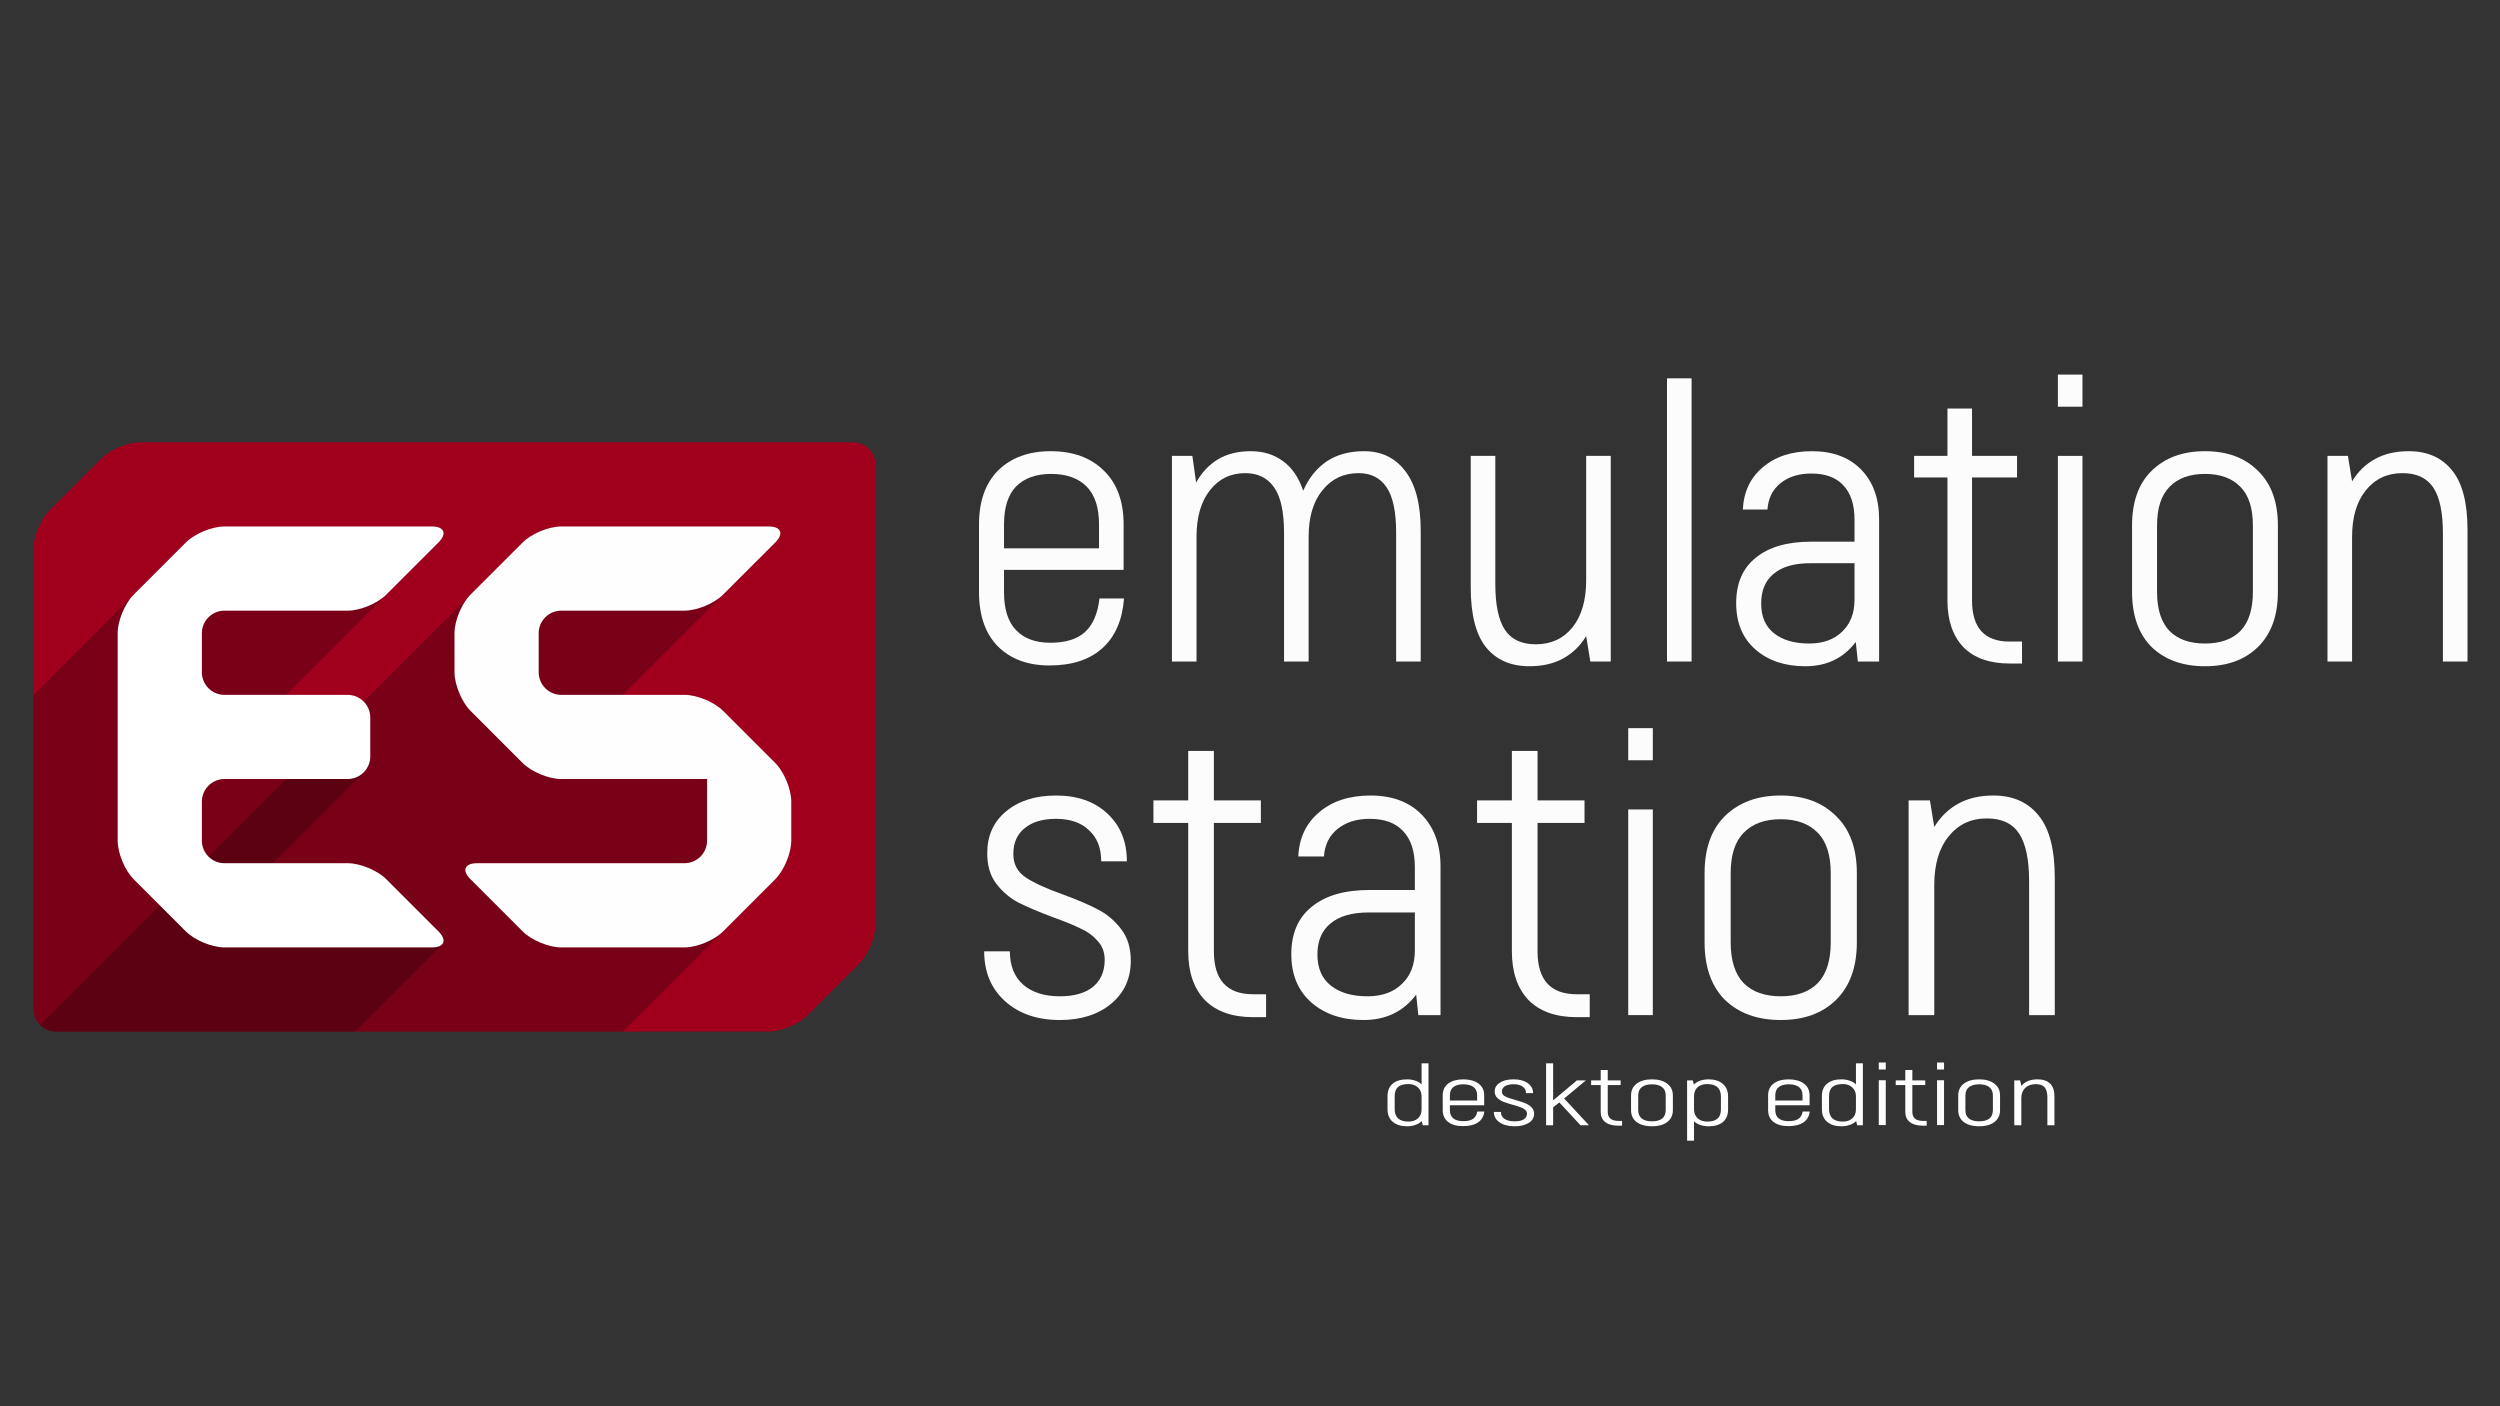 <?xml version="1.0" encoding="UTF-8" standalone="no"?>
<!-- Generator: Adobe Illustrator 13.0.0, SVG Export Plug-In . SVG Version: 6.00 Build 14948)  -->

<svg
   xmlns:dc="http://purl.org/dc/elements/1.1/"
   xmlns:cc="http://creativecommons.org/ns#"
   xmlns:rdf="http://www.w3.org/1999/02/22-rdf-syntax-ns#"
   xmlns:svg="http://www.w3.org/2000/svg"
   xmlns="http://www.w3.org/2000/svg"
   xmlns:xlink="http://www.w3.org/1999/xlink"
   xmlns:sodipodi="http://sodipodi.sourceforge.net/DTD/sodipodi-0.dtd"
   xmlns:inkscape="http://www.inkscape.org/namespaces/inkscape"
   version="1.1"
   x="0px"
   y="0px"
   width="1280px"
   height="720px"
   viewBox="0 0 1280 720"
   enable-background="new 0 0 1280 720"
   xml:space="preserve"
   id="svg80"
   sodipodi:docname="splash.svg"
   inkscape:version="0.92.5 (2060ec1f9f, 2020-04-08)"><rect x="0" y="0" width="1280" height="720" fill="#333333" stroke="none"/><defs
   id="defs84">
	
	
	
	
	
	
	
	<linearGradient
   y2="227.338"
   x2="323.802"
   y1="542.322"
   x1="118.312"
   gradientUnits="userSpaceOnUse"
   id="SVGID_1_">
		<stop
   id="stop17"
   style="stop-color:#004E73"
   offset="0" />
		<stop
   id="stop19"
   style="stop-color:#00A1B0"
   offset="1" />
	</linearGradient>
	
	
	<linearGradient
   y2="288.386"
   x2="399.8"
   y1="540.373"
   x1="144.813"
   gradientUnits="userSpaceOnUse"
   id="SVGID_2_">
		<stop
   id="stop26"
   style="stop-color:#D3D3D3"
   offset="0.308" />
		<stop
   id="stop28"
   style="stop-color:#FFFFFF"
   offset="0.675" />
	</linearGradient>
	
	
	<linearGradient
   y2="213.967"
   x2="326.257"
   y1="465.954"
   x1="71.27"
   gradientUnits="userSpaceOnUse"
   id="SVGID_3_"
   xlink:href="#SVGID_2_">
		<stop
   id="stop37"
   style="stop-color:#D3D3D3"
   offset="0.308" />
		<stop
   id="stop39"
   style="stop-color:#FFFFFF"
   offset="0.675" />
	</linearGradient>
	
	

		
		
		
		
		
		
		
		
		
		
		
		
		
		
		
		
	</defs><sodipodi:namedview
   pagecolor="#000000"
   bordercolor="#666666"
   borderopacity="1"
   objecttolerance="10"
   gridtolerance="10"
   guidetolerance="10"
   inkscape:pageopacity="0"
   inkscape:pageshadow="2"
   inkscape:window-width="3840"
   inkscape:window-height="2065"
   id="namedview82"
   showgrid="false"
   inkscape:zoom="1.4027473"
   inkscape:cx="649.21586"
   inkscape:cy="441.66263"
   inkscape:window-x="0"
   inkscape:window-y="0"
   inkscape:window-maximized="1"
   inkscape:current-layer="svg80"
   inkscape:snap-bbox="true" />
<g
   id="Layer_2">
</g>

<g
   id="Layer_3">
</g>
<g
   id="g897"
   transform="matrix(1.04,0,0,1.04,-0.545,-17.813)"><path
     d="M 431.529,442.097 Z"
     id="path3"
     inkscape:connector-curvature="0"
     style="fill:#c90012" /><path
     d="M 431.529,359.216 Z"
     id="path5"
     inkscape:connector-curvature="0"
     style="fill:#c90012" /><path
     d="M 431.529,276.306 Z"
     id="path7"
     inkscape:connector-curvature="0"
     style="fill:#c90012" /><path
     d="M 431.529,317.753 Z"
     id="path9"
     inkscape:connector-curvature="0"
     style="fill:#c90012" /><path
     d="M 431.529,483.544 Z"
     id="path11"
     inkscape:connector-curvature="0"
     style="fill:#c90012" /><path
     d="M 431.529,400.642 Z"
     id="path13"
     inkscape:connector-curvature="0"
     style="fill:#c90012" /><path
     d="M 431.529,234.842 Z"
     id="path15"
     inkscape:connector-curvature="0"
     style="fill:#c90012" /><path
     d="m 431.529,245.951 c 0,-6.11 -4.999,-11.108 -11.105,-11.108 H 69.563 c -6.112,0 -14.644,3.534 -18.963,7.855 L 24.855,268.443 C 20.533,272.764 17,281.296 17,287.406 v 226.468 c 0,6.111 4.999,11.109 11.106,11.109 h 350.86 c 6.107,0 14.644,-3.535 18.963,-7.854 l 25.741,-25.736 c 4.32,-4.316 7.854,-12.853 7.854,-18.965 z"
     id="path22"
     style="fill:#a1001d;fill-opacity:1"
     inkscape:connector-curvature="0" /><path
     enable-background="new    "
     d="M 382.22,392.789 356.491,367.06 c -4.319,-4.318 -12.854,-7.854 -18.963,-7.853 H 318.28 c -6.112,0.001 -11.11,0.001 -11.11,0.001 0,0 3.532,-3.534 7.854,-7.855 L 382.22,284.16 c 4.32,-4.321 2.854,-7.855 -3.253,-7.855 H 276.832 c -6.111,0 -14.643,3.534 -18.963,7.855 L 25.142,516.86 c -1.825,1.821 -3.517,3.514 -4.871,4.866 2.012,2.011 4.786,3.259 7.836,3.259 0.005,0 0.01,0 0.016,0 h 99.953 167.988 c 6.111,0 11.122,-0.013 11.133,-0.023 0.015,-0.016 3.559,-3.562 7.88,-7.88 l 67.144,-67.132 c 4.32,-4.316 7.854,-12.853 7.854,-18.963 v -19.235 c -0.002,-6.112 -3.535,-14.648 -7.855,-18.963 z"
     id="path24"
     inkscape:connector-curvature="0"
     style="opacity:0.25;fill:#000406;fill-opacity:1" /><path
     d="m 276.824,400.649 c -6.108,0 -14.643,-3.536 -18.96,-7.857 l -25.71,-25.718 c -4.321,-4.321 -7.857,-12.855 -7.865,-18.966 l -0.012,-19.246 c -0.008,-6.11 3.525,-14.643 7.846,-18.964 l 25.741,-25.737 c 4.321,-4.321 12.852,-7.855 18.963,-7.855 h 102.14 c 6.107,0 7.573,3.534 3.253,7.855 l -25.741,25.737 c -4.32,4.321 -12.852,7.855 -18.963,7.855 h -60.688 c -6.112,0 -11.11,4.998 -11.11,11.108 v 19.246 c 0,6.11 4.998,11.108 11.106,11.106 l 60.702,-0.007 c 6.107,-0.002 14.644,3.533 18.963,7.853 l 25.729,25.729 c 4.32,4.314 7.854,12.851 7.854,18.963 v 19.235 c 0,6.109 -3.532,14.646 -7.854,18.963 l -25.74,25.74 c -4.321,4.316 -12.853,7.854 -18.964,7.854 h -60.688 c -6.112,0 -14.643,-3.536 -18.963,-7.854 l -25.741,-25.74 c -4.32,-4.316 -2.858,-7.854 3.253,-7.854 h 102.14 c 6.112,0 11.11,-4.998 11.11,-11.108 V 411.75 c 0,-6.112 0,-11.11 0.003,-11.11 0.004,0 -4.994,0 -11.103,0 z"
     id="path31"
     style="fill:#fefefe;fill-opacity:1"
     inkscape:connector-curvature="0" /><g
     id="g35"
     style="opacity:0.25;fill:#000000;fill-opacity:1">
		<path
   style="fill:#000000;fill-opacity:1"
   d="m 17.008,370.877 c 0,-6.109 0,-11.238 0,-11.393 0,-0.155 3.532,-3.818 7.854,-8.138 L 92.047,284.16 c 4.321,-4.321 12.855,-7.855 18.963,-7.855 h 102.15 c 6.108,0 7.574,3.534 3.253,7.855 l -67.197,67.182 c -4.32,4.321 -7.853,7.855 -7.853,7.855 0,0 4.998,0.002 11.11,0.006 l 19.228,0.007 c 6.108,0.004 10.75,4.993 10.318,11.086 l -1.114,15.593 c -0.433,6.092 -1.707,11.997 -2.833,13.122 -1.125,1.125 -5.576,5.58 -9.896,9.896 l -25.201,25.201 c -4.32,4.315 -7.885,7.885 -7.922,7.918 -0.034,0.034 4.933,0.064 11.041,0.062 h 17.979 c 6.108,-0.004 14.784,3.379 19.281,7.519 l 26.836,24.694 c 4.497,4.137 8.181,7.623 8.058,7.75 -0.126,0.126 -3.766,3.762 -8.087,8.083 l -34.827,34.85 -147.212,0.002 c -6.107,0 -11.105,-4.998 -11.105,-11.11 z"
   id="path33"
   inkscape:connector-curvature="0" />
	</g><path
     d="m 111.01,442.097 c -6.107,0 -11.104,-4.998 -11.104,-11.108 v -19.235 c 0,-6.112 4.998,-11.11 11.104,-11.11 h 60.69 c 6.108,0 11.106,-4.998 11.106,-11.108 V 370.33 c 0,-6.112 -4.998,-11.11 -11.106,-11.11 h -60.69 c -6.107,0 -11.104,-4.998 -11.104,-11.108 v -19.246 c 0,-6.11 4.998,-11.108 11.104,-11.108 h 60.69 c 6.108,0 14.643,-3.534 18.964,-7.854 l 25.749,-25.741 c 4.321,-4.319 2.855,-7.853 -3.253,-7.853 H 111.01 c -6.107,0 -14.643,3.534 -18.963,7.855 L 66.31,309.9 c -4.32,4.321 -7.857,12.854 -7.857,18.964 v 102.125 c 0,6.11 3.537,14.646 7.857,18.963 l 25.737,25.74 c 4.321,4.316 12.855,7.854 18.963,7.854 h 102.143 c 6.112,0 7.574,-3.536 3.253,-7.855 l -25.741,-25.744 c -4.32,-4.321 -12.854,-7.857 -18.964,-7.857 z"
     id="path42"
     style="fill:#ffffff;fill-opacity:1"
     inkscape:connector-curvature="0" /></g><g
   id="g1404"
   transform="matrix(1.007,0,0,1.007,-4.226,-1.418)"><path
     inkscape:connector-curvature="0"
     id="path1244"
     style="font-style:normal;font-variant:normal;font-weight:500;font-stretch:normal;font-size:209.869px;line-height:1.25;font-family:Akrobat;-inkscape-font-specification:'Akrobat Medium';letter-spacing:0px;word-spacing:0px;fill:#fcfcfc;fill-opacity:1;stroke:none;stroke-width:1.07"
     d="m 575.697,305.698 q -1.271,16.53 -11.017,25.293 -9.746,8.763 -26.908,8.763 -16.526,0 -26.272,-9.759 -9.534,-9.759 -9.534,-27.484 v -34.455 q 0,-17.725 9.746,-27.484 9.958,-9.759 26.696,-9.759 16.95,0 26.908,9.759 10.17,9.759 10.17,27.484 v 23.103 H 514.678 v 11.352 q 0,12.945 6.144,19.319 6.144,6.373 17.374,6.373 11.653,0 17.585,-5.377 6.144,-5.576 7.416,-17.128 z m -37.078,-63.333 q -11.441,0 -17.797,6.373 -6.144,6.373 -6.144,19.319 v 12.149 h 48.307 v -12.149 q 0,-12.945 -6.356,-19.319 -6.356,-6.373 -18.009,-6.373 z" /><path
     inkscape:connector-curvature="0"
     id="path1246"
     style="font-style:normal;font-variant:normal;font-weight:500;font-stretch:normal;font-size:209.869px;line-height:1.25;font-family:Akrobat;-inkscape-font-specification:'Akrobat Medium';letter-spacing:0px;word-spacing:0px;fill:#fcfcfc;fill-opacity:1;stroke:none;stroke-width:1.07"
     d="m 697.736,230.814 q 13.348,0 20.975,10.157 7.839,10.157 7.839,30.272 v 66.52 h -12.501 v -65.524 q 0,-15.933 -4.873,-23.103 -4.873,-7.17 -14.195,-7.17 -11.441,0 -18.433,8.763 -6.992,8.564 -6.992,23.7 v 63.333 h -12.501 v -65.524 q 0,-15.933 -5.085,-23.103 -5.085,-7.17 -14.619,-7.17 -11.229,0 -18.009,8.763 -6.78,8.564 -6.78,23.7 v 63.333 H 600.062 V 233.204 h 10.382 l 1.907,13.543 q 4.237,-7.568 11.017,-11.75 6.992,-4.182 16.738,-4.182 9.534,0 16.314,4.979 6.992,4.979 10.382,15.136 4.026,-9.361 11.653,-14.738 7.839,-5.377 19.28,-5.377 z" /><path
     inkscape:connector-curvature="0"
     id="path1248"
     style="font-style:normal;font-variant:normal;font-weight:500;font-stretch:normal;font-size:209.869px;line-height:1.25;font-family:Akrobat;-inkscape-font-specification:'Akrobat Medium';letter-spacing:0px;word-spacing:0px;fill:#fcfcfc;fill-opacity:1;stroke:none;stroke-width:1.07"
     d="m 823.165,233.204 v 104.559 h -10.382 l -2.119,-12.945 q -4.449,7.369 -11.653,11.352 -7.204,3.983 -17.162,3.983 -14.196,0 -22.035,-9.56 -7.839,-9.759 -7.839,-30.472 v -66.918 h 12.501 v 65.125 q 0,15.933 4.873,23.302 4.873,7.369 15.679,7.369 11.653,0 18.645,-8.564 6.992,-8.763 6.992,-23.899 v -63.333 z" /><path
     inkscape:connector-curvature="0"
     id="path1250"
     style="font-style:normal;font-variant:normal;font-weight:500;font-stretch:normal;font-size:209.869px;line-height:1.25;font-family:Akrobat;-inkscape-font-specification:'Akrobat Medium';letter-spacing:0px;word-spacing:0px;fill:#fcfcfc;fill-opacity:1;stroke:none;stroke-width:1.07"
     d="m 851.768,193.77 h 12.501 v 143.993 h -12.501 z" /><path
     inkscape:connector-curvature="0"
     id="path1252"
     style="font-style:normal;font-variant:normal;font-weight:500;font-stretch:normal;font-size:209.869px;line-height:1.25;font-family:Akrobat;-inkscape-font-specification:'Akrobat Medium';letter-spacing:0px;word-spacing:0px;fill:#fcfcfc;fill-opacity:1;stroke:none;stroke-width:1.07"
     d="m 925.499,230.814 q 15.89,0 25.001,9.361 9.111,9.361 9.111,25.293 v 72.295 h -10.806 l -1.059,-9.958 q -9.322,12.348 -25.637,12.348 -15.679,0 -25.425,-8.564 -9.746,-8.564 -9.746,-23.501 0,-15.136 9.958,-23.103 9.958,-8.166 28.179,-8.166 h 22.035 v -11.153 q 0,-11.551 -5.721,-17.526 -5.509,-5.975 -16.314,-5.975 -9.534,0 -15.679,4.979 -5.932,4.78 -6.568,13.344 H 890.328 q 0.636,-13.543 10.17,-21.509 9.534,-8.166 25.001,-8.166 z m -1.483,97.788 q 10.594,0 16.738,-5.975 6.356,-5.975 6.356,-16.331 v -18.522 h -22.459 q -12.289,0 -18.645,5.377 -6.356,5.178 -6.356,15.136 0,9.958 6.568,15.136 6.568,5.178 17.797,5.178 z" /><path
     inkscape:connector-curvature="0"
     id="path1254"
     style="font-style:normal;font-variant:normal;font-weight:500;font-stretch:normal;font-size:209.869px;line-height:1.25;font-family:Akrobat;-inkscape-font-specification:'Akrobat Medium';letter-spacing:0px;word-spacing:0px;fill:#fcfcfc;fill-opacity:1;stroke:none;stroke-width:1.07"
     d="m 1032.283,327.606 v 11.153 h -6.356 q -15.255,0 -23.518,-8.365 -8.051,-8.564 -8.051,-23.7 v -62.536 h -16.95 v -10.954 h 16.95 v -24.098 h 12.501 v 24.098 h 22.882 v 10.954 h -22.882 v 62.536 q 0,20.912 19.069,20.912 z" /><path
     inkscape:connector-curvature="0"
     id="path1258"
     style="font-style:normal;font-variant:normal;font-weight:500;font-stretch:normal;font-size:209.869px;line-height:1.25;font-family:Akrobat;-inkscape-font-specification:'Akrobat Medium';letter-spacing:0px;word-spacing:0px;fill:#fcfcfc;fill-opacity:1;stroke:none;stroke-width:1.07"
     d="m 1125.295,340.153 q -16.95,0 -27.12,-9.759 -9.958,-9.958 -9.958,-28.082 v -33.658 q 0,-18.124 9.958,-27.882 10.17,-9.958 27.12,-9.958 16.95,0 26.908,9.958 10.17,9.759 10.17,27.882 v 33.658 q 0,18.124 -10.17,28.082 -9.958,9.759 -26.908,9.759 z m 0,-11.551 q 11.653,0 18.009,-6.373 6.356,-6.572 6.356,-19.916 v -33.658 q 0,-13.344 -6.356,-19.717 -6.356,-6.572 -18.009,-6.572 -11.653,0 -18.009,6.572 -6.356,6.373 -6.356,19.717 v 33.658 q 0,13.344 6.356,19.916 6.356,6.373 18.009,6.373 z" /><path
     inkscape:connector-curvature="0"
     id="path1260"
     style="font-style:normal;font-variant:normal;font-weight:500;font-stretch:normal;font-size:209.869px;line-height:1.25;font-family:Akrobat;-inkscape-font-specification:'Akrobat Medium';letter-spacing:0px;word-spacing:0px;fill:#fcfcfc;fill-opacity:1;stroke:none;stroke-width:1.07"
     d="m 1228.901,230.814 q 14.195,0 22.035,9.759 7.839,9.56 7.839,30.272 v 66.918 h -12.501 v -65.125 q 0,-15.933 -4.873,-23.302 -4.873,-7.369 -15.679,-7.369 -11.653,0 -18.645,8.763 -6.992,8.564 -6.992,23.7 v 63.333 h -12.5 V 233.204 h 10.382 l 2.119,12.945 q 4.449,-7.369 11.653,-11.352 7.204,-3.983 17.162,-3.983 z" /><g
     id="g1328"><path
       d="m 1050.504,233.204 h 12.501 v 104.559 h -12.501 z"
       style="font-style:normal;font-variant:normal;font-weight:500;font-stretch:normal;font-size:209.869px;line-height:1.25;font-family:Akrobat;-inkscape-font-specification:'Akrobat Medium';letter-spacing:0px;word-spacing:0px;fill:#fcfcfc;fill-opacity:1;stroke:none;stroke-width:1.07"
       id="path1256"
       inkscape:connector-curvature="0"
       sodipodi:nodetypes="ccccc" /><path
       inkscape:connector-curvature="0"
       id="path1305"
       style="font-style:normal;font-variant:normal;font-weight:500;font-stretch:normal;font-size:209.869px;line-height:1.25;font-family:Akrobat;-inkscape-font-specification:'Akrobat Medium';letter-spacing:0px;word-spacing:0px;fill:#fcfcfc;fill-opacity:1;stroke:none;stroke-width:0.998"
       d="m 1050.504,191.865 h 12.501 v 16.322 h -12.501 z"
       sodipodi:nodetypes="ccccc" /></g></g><g
   id="g1391"
   transform="matrix(1.007,0,0,1.007,-4.226,-1.418)"><path
     inkscape:connector-curvature="0"
     id="path1263"
     style="font-style:normal;font-variant:normal;font-weight:500;font-stretch:normal;font-size:219.09px;line-height:1.25;font-family:Akrobat;-inkscape-font-specification:'Akrobat Medium';letter-spacing:0px;word-spacing:0px;fill:#fcfcfc;fill-opacity:1;stroke:none;stroke-width:1.117"
     d="m 543.085,520.023 q -17.252,0 -27.869,-9.564 -10.617,-9.564 -10.617,-25.365 h 13.05 q 0,10.811 6.635,16.841 6.857,6.029 18.801,6.029 10.838,0 16.81,-4.782 5.972,-4.99 5.972,-13.722 0,-5.822 -3.539,-9.564 -3.318,-3.95 -8.405,-6.237 -4.866,-2.495 -14.156,-5.822 -11.059,-4.158 -17.695,-7.485 -6.635,-3.534 -11.28,-9.564 -4.645,-6.029 -4.645,-15.593 0,-13.306 9.511,-21.207 9.732,-8.109 25.436,-8.109 16.368,0 26.1,9.148 9.953,9.148 9.953,24.326 h -13.05 q 0,-10.188 -6.193,-15.801 -5.972,-5.822 -16.81,-5.822 -10.174,0 -15.925,4.782 -5.751,4.574 -5.751,13.098 0,7.693 6.193,11.851 6.193,4.158 19.022,8.732 11.28,4.158 17.916,7.693 6.857,3.534 11.723,9.98 4.866,6.237 4.866,16.009 0,13.514 -9.953,21.831 -9.953,8.316 -26.1,8.316 z" /><path
     inkscape:connector-curvature="0"
     id="path1265"
     style="font-style:normal;font-variant:normal;font-weight:500;font-stretch:normal;font-size:219.09px;line-height:1.25;font-family:Akrobat;-inkscape-font-specification:'Akrobat Medium';letter-spacing:0px;word-spacing:0px;fill:#fcfcfc;fill-opacity:1;stroke:none;stroke-width:1.117"
     d="m 647.925,506.925 v 11.643 h -6.635 q -15.925,0 -24.551,-8.732 -8.405,-8.94 -8.405,-24.741 v -65.284 h -17.695 v -11.435 h 17.695 v -25.157 h 13.05 v 25.157 h 23.888 v 11.435 h -23.888 v 65.284 q 0,21.831 19.906,21.831 z" /><path
     inkscape:connector-curvature="0"
     id="path1267"
     style="font-style:normal;font-variant:normal;font-weight:500;font-stretch:normal;font-size:219.09px;line-height:1.25;font-family:Akrobat;-inkscape-font-specification:'Akrobat Medium';letter-spacing:0px;word-spacing:0px;fill:#fcfcfc;fill-opacity:1;stroke:none;stroke-width:1.117"
     d="m 701.009,405.88 q 16.589,0 26.1,9.772 9.511,9.772 9.511,26.405 v 75.472 H 725.339 l -1.106,-10.396 q -9.732,12.891 -26.763,12.891 -16.368,0 -26.542,-8.94 -10.174,-8.94 -10.174,-24.534 0,-15.801 10.396,-24.118 10.396,-8.524 29.417,-8.524 h 23.003 v -11.643 q 0,-12.059 -5.972,-18.296 -5.751,-6.237 -17.031,-6.237 -9.953,0 -16.368,5.198 -6.193,4.99 -6.857,13.93 H 664.293 q 0.664,-14.138 10.617,-22.454 9.953,-8.524 26.1,-8.524 z m -1.548,102.085 q 11.059,0 17.473,-6.237 6.635,-6.237 6.635,-17.049 v -19.336 h -23.445 q -12.829,0 -19.464,5.614 -6.635,5.406 -6.635,15.801 0,10.396 6.857,15.801 6.857,5.406 18.579,5.406 z" /><path
     inkscape:connector-curvature="0"
     id="path1269"
     style="font-style:normal;font-variant:normal;font-weight:500;font-stretch:normal;font-size:219.09px;line-height:1.25;font-family:Akrobat;-inkscape-font-specification:'Akrobat Medium';letter-spacing:0px;word-spacing:0px;fill:#fcfcfc;fill-opacity:1;stroke:none;stroke-width:1.117"
     d="m 812.485,506.925 v 11.643 h -6.635 q -15.925,0 -24.551,-8.732 -8.405,-8.94 -8.405,-24.741 v -65.284 h -17.695 v -11.435 h 17.695 v -25.157 h 13.05 v 25.157 h 23.888 v 11.435 h -23.888 v 65.284 q 0,21.831 19.906,21.831 z" /><path
     inkscape:connector-curvature="0"
     id="path1273"
     style="font-style:normal;font-variant:normal;font-weight:500;font-stretch:normal;font-size:219.09px;line-height:1.25;font-family:Akrobat;-inkscape-font-specification:'Akrobat Medium';letter-spacing:0px;word-spacing:0px;fill:#fcfcfc;fill-opacity:1;stroke:none;stroke-width:1.117"
     d="m 909.583,520.023 q -17.695,0 -28.311,-10.188 -10.396,-10.396 -10.396,-29.316 v -35.137 q 0,-18.92 10.396,-29.108 10.617,-10.396 28.311,-10.396 17.695,0 28.09,10.396 10.617,10.188 10.617,29.108 v 35.137 q 0,18.92 -10.617,29.316 -10.396,10.188 -28.09,10.188 z m 0,-12.059 q 12.165,0 18.801,-6.653 6.635,-6.861 6.635,-20.791 v -35.137 q 0,-13.93 -6.635,-20.583 -6.635,-6.861 -18.801,-6.861 -12.165,0 -18.801,6.861 -6.635,6.653 -6.635,20.583 v 35.137 q 0,13.93 6.635,20.791 6.635,6.653 18.801,6.653 z" /><path
     inkscape:connector-curvature="0"
     id="path1275"
     style="font-style:normal;font-variant:normal;font-weight:500;font-stretch:normal;font-size:219.09px;line-height:1.25;font-family:Akrobat;-inkscape-font-specification:'Akrobat Medium';letter-spacing:0px;word-spacing:0px;fill:#fcfcfc;fill-opacity:1;stroke:none;stroke-width:1.117"
     d="m 1017.742,405.88 q 14.819,0 23.003,10.188 8.184,9.98 8.184,31.603 v 69.858 h -13.05 v -67.987 q 0,-16.633 -5.087,-24.326 -5.087,-7.693 -16.367,-7.693 -12.165,0 -19.464,9.148 -7.299,8.94 -7.299,24.741 v 66.116 H 974.611 V 408.374 h 10.838 l 2.212,13.514 q 4.645,-7.693 12.165,-11.851 7.52,-4.158 17.916,-4.158 z" /><g
     transform="translate(-218.449,179.765)"
     id="g1334"><path
       sodipodi:nodetypes="ccccc"
       inkscape:connector-curvature="0"
       id="path1330"
       style="font-style:normal;font-variant:normal;font-weight:500;font-stretch:normal;font-size:209.869px;line-height:1.25;font-family:Akrobat;-inkscape-font-specification:'Akrobat Medium';letter-spacing:0px;word-spacing:0px;fill:#fcfcfc;fill-opacity:1;stroke:none;stroke-width:1.07"
       d="m 1050.504,233.204 h 12.501 v 104.559 h -12.501 z" /><path
       sodipodi:nodetypes="ccccc"
       d="m 1050.504,191.865 h 12.501 v 16.322 h -12.501 z"
       style="font-style:normal;font-variant:normal;font-weight:500;font-stretch:normal;font-size:209.869px;line-height:1.25;font-family:Akrobat;-inkscape-font-specification:'Akrobat Medium';letter-spacing:0px;word-spacing:0px;fill:#fcfcfc;fill-opacity:1;stroke:none;stroke-width:0.998"
       id="path1332"
       inkscape:connector-curvature="0" /></g></g><g
   id="g1380"
   transform="matrix(1.007,0,0,1.007,-4.226,1.514)"><path
     d="m 730.507,539.152 v 31.477 h -2.916 l -0.486,-2.13 q -1.276,1.261 -3.281,1.956 -1.944,0.696 -4.253,0.696 -4.496,0 -7.23,-2.261 -2.673,-2.261 -2.673,-6.478 v -6.565 q 0,-4.174 2.613,-6.348 2.613,-2.217 7.291,-2.217 2.248,0 4.192,0.652 1.944,0.652 3.22,1.913 v -10.695 z m -10.146,29.608 q 2.916,0 4.739,-1.609 1.883,-1.609 1.883,-4.652 v -6.652 q 0,-2.739 -1.823,-4.435 -1.823,-1.739 -4.8,-1.739 -3.585,0 -5.347,1.478 -1.701,1.478 -1.701,4.696 v 6.565 q 0,6.348 7.048,6.348 z"
     style="font-style:normal;font-variant:normal;font-weight:500;font-stretch:normal;font-size:54.709px;line-height:1.25;font-family:Akrobat;-inkscape-font-specification:'Akrobat Medium';letter-spacing:0px;word-spacing:0px;fill:#ffffff;fill-opacity:1;stroke:none;stroke-width:1.285"
     id="path1215"
     inkscape:connector-curvature="0" /><path
     d="m 758.88,563.63 q -0.365,3.609 -3.159,5.522 -2.795,1.913 -7.716,1.913 -4.739,0 -7.534,-2.13 -2.734,-2.13 -2.734,-6 v -7.521 q 0,-3.869 2.795,-6 2.856,-2.13 7.655,-2.13 4.861,0 7.716,2.13 2.916,2.13 2.916,6 v 5.043 H 741.382 v 2.478 q 0,2.826 1.762,4.217 1.762,1.391 4.982,1.391 3.342,0 5.043,-1.174 1.762,-1.217 2.127,-3.739 z M 748.248,549.804 q -3.281,0 -5.104,1.391 -1.762,1.391 -1.762,4.217 v 2.652 h 13.853 v -2.652 q 0,-2.826 -1.823,-4.217 -1.823,-1.391 -5.164,-1.391 z"
     style="font-style:normal;font-variant:normal;font-weight:500;font-stretch:normal;font-size:54.709px;line-height:1.25;font-family:Akrobat;-inkscape-font-specification:'Akrobat Medium';letter-spacing:0px;word-spacing:0px;fill:#ffffff;fill-opacity:1;stroke:none;stroke-width:1.285"
     id="path1217"
     inkscape:connector-curvature="0" /><path
     d="m 774.312,571.151 q -4.739,0 -7.655,-2 -2.916,-2 -2.916,-5.304 h 3.585 q 0,2.261 1.823,3.522 1.883,1.261 5.164,1.261 2.977,0 4.618,-1 1.64,-1.043 1.64,-2.869 0,-1.217 -0.972,-2 -0.911,-0.826 -2.309,-1.304 -1.337,-0.522 -3.888,-1.217 -3.038,-0.87 -4.861,-1.565 -1.823,-0.739 -3.099,-2 -1.276,-1.261 -1.276,-3.261 0,-2.783 2.613,-4.435 2.673,-1.696 6.987,-1.696 4.496,0 7.169,1.913 2.734,1.913 2.734,5.087 h -3.585 q 0,-2.13 -1.701,-3.304 -1.64,-1.217 -4.618,-1.217 -2.795,0 -4.375,1 -1.58,0.957 -1.58,2.739 0,1.609 1.701,2.478 1.701,0.87 5.225,1.826 3.099,0.87 4.921,1.609 1.883,0.739 3.22,2.087 1.337,1.304 1.337,3.348 0,2.826 -2.734,4.565 -2.734,1.739 -7.169,1.739 z"
     style="font-style:normal;font-variant:normal;font-weight:500;font-stretch:normal;font-size:54.709px;line-height:1.25;font-family:Akrobat;-inkscape-font-specification:'Akrobat Medium';letter-spacing:0px;word-spacing:0px;fill:#ffffff;fill-opacity:1;stroke:none;stroke-width:1.285"
     id="path1219"
     inkscape:connector-curvature="0" /><path
     d="m 797.035,559.021 -3.159,2.478 v 9.13 h -3.585 v -31.477 h 3.585 v 18.826 l 12.091,-10.174 h 4.557 l -11.058,9.217 12.637,13.608 h -4.314 z"
     style="font-style:normal;font-variant:normal;font-weight:500;font-stretch:normal;font-size:54.709px;line-height:1.25;font-family:Akrobat;-inkscape-font-specification:'Akrobat Medium';letter-spacing:0px;word-spacing:0px;fill:#ffffff;fill-opacity:1;stroke:none;stroke-width:1.285"
     id="path1221"
     inkscape:connector-curvature="0" /><path
     d="m 828.933,568.412 v 2.435 h -1.823 q -4.374,0 -6.744,-1.826 -2.309,-1.87 -2.309,-5.174 v -13.652 h -4.861 v -2.391 h 4.861 v -5.261 h 3.585 v 5.261 h 6.562 v 2.391 h -6.562 v 13.652 q 0,4.565 5.468,4.565 z"
     style="font-style:normal;font-variant:normal;font-weight:500;font-stretch:normal;font-size:54.709px;line-height:1.25;font-family:Akrobat;-inkscape-font-specification:'Akrobat Medium';letter-spacing:0px;word-spacing:0px;fill:#ffffff;fill-opacity:1;stroke:none;stroke-width:1.285"
     id="path1223"
     inkscape:connector-curvature="0" /><path
     d="m 844.122,571.151 q -4.861,0 -7.777,-2.13 -2.856,-2.174 -2.856,-6.13 v -7.348 q 0,-3.956 2.856,-6.087 2.916,-2.174 7.777,-2.174 4.861,0 7.716,2.174 2.916,2.13 2.916,6.087 v 7.348 q 0,3.956 -2.916,6.13 -2.856,2.13 -7.716,2.13 z m 0,-2.522 q 3.342,0 5.164,-1.391 1.823,-1.435 1.823,-4.348 v -7.348 q 0,-2.913 -1.823,-4.304 -1.823,-1.435 -5.164,-1.435 -3.342,0 -5.164,1.435 -1.823,1.391 -1.823,4.304 v 7.348 q 0,2.913 1.823,4.348 1.823,1.391 5.164,1.391 z"
     style="font-style:normal;font-variant:normal;font-weight:500;font-stretch:normal;font-size:54.709px;line-height:1.25;font-family:Akrobat;-inkscape-font-specification:'Akrobat Medium';letter-spacing:0px;word-spacing:0px;fill:#ffffff;fill-opacity:1;stroke:none;stroke-width:1.285"
     id="path1225"
     inkscape:connector-curvature="0" /><path
     d="m 872.92,547.282 q 4.496,0 7.169,2.261 2.734,2.261 2.734,6.478 v 6.565 q 0,4.174 -2.613,6.391 -2.613,2.174 -7.291,2.174 -2.248,0 -4.192,-0.652 -1.944,-0.652 -3.22,-1.913 v 9.869 h -3.524 v -30.651 h 2.916 l 0.486,2.13 q 1.276,-1.261 3.22,-1.956 2.005,-0.696 4.314,-0.696 z m 6.258,8.739 q 0,-6.348 -7.048,-6.348 -2.916,0 -4.8,1.609 -1.823,1.609 -1.823,4.652 v 6.652 q 0,2.739 1.823,4.478 1.823,1.696 4.8,1.696 3.585,0 5.286,-1.478 1.762,-1.478 1.762,-4.696 z"
     style="font-style:normal;font-variant:normal;font-weight:500;font-stretch:normal;font-size:54.709px;line-height:1.25;font-family:Akrobat;-inkscape-font-specification:'Akrobat Medium';letter-spacing:0px;word-spacing:0px;fill:#ffffff;fill-opacity:1;stroke:none;stroke-width:1.285"
     id="path1227"
     inkscape:connector-curvature="0" /><path
     d="m 924.321,563.63 q -0.365,3.609 -3.159,5.522 -2.795,1.913 -7.716,1.913 -4.739,0 -7.534,-2.13 -2.734,-2.13 -2.734,-6 v -7.521 q 0,-3.869 2.795,-6 2.856,-2.13 7.655,-2.13 4.861,0 7.716,2.13 2.916,2.13 2.916,6 v 5.043 H 906.823 v 2.478 q 0,2.826 1.762,4.217 1.762,1.391 4.982,1.391 3.342,0 5.043,-1.174 1.762,-1.217 2.126,-3.739 z M 913.688,549.804 q -3.281,0 -5.104,1.391 -1.762,1.391 -1.762,4.217 v 2.652 h 13.853 v -2.652 q 0,-2.826 -1.823,-4.217 -1.823,-1.391 -5.164,-1.391 z"
     style="font-style:normal;font-variant:normal;font-weight:500;font-stretch:normal;font-size:54.709px;line-height:1.25;font-family:Akrobat;-inkscape-font-specification:'Akrobat Medium';letter-spacing:0px;word-spacing:0px;fill:#ffffff;fill-opacity:1;stroke:none;stroke-width:1.285"
     id="path1229"
     inkscape:connector-curvature="0" /><path
     d="m 951.357,539.152 v 31.477 h -2.916 l -0.486,-2.13 q -1.276,1.261 -3.281,1.956 -1.944,0.696 -4.253,0.696 -4.496,0 -7.23,-2.261 -2.673,-2.261 -2.673,-6.478 v -6.565 q 0,-4.174 2.613,-6.348 2.613,-2.217 7.291,-2.217 2.248,0 4.192,0.652 1.944,0.652 3.22,1.913 v -10.695 z m -10.146,29.608 q 2.916,0 4.739,-1.609 1.883,-1.609 1.883,-4.652 v -6.652 q 0,-2.739 -1.823,-4.435 -1.823,-1.739 -4.8,-1.739 -3.585,0 -5.347,1.478 -1.701,1.478 -1.701,4.696 v 6.565 q 0,6.348 7.048,6.348 z"
     style="font-style:normal;font-variant:normal;font-weight:500;font-stretch:normal;font-size:54.709px;line-height:1.25;font-family:Akrobat;-inkscape-font-specification:'Akrobat Medium';letter-spacing:0px;word-spacing:0px;fill:#ffffff;fill-opacity:1;stroke:none;stroke-width:1.285"
     id="path1231"
     inkscape:connector-curvature="0" /><path
     d="m 983.802,568.412 v 2.435 h -1.823 q -4.375,0 -6.744,-1.826 -2.309,-1.87 -2.309,-5.174 v -13.652 h -4.861 v -2.391 h 4.861 v -5.261 h 3.585 v 5.261 h 6.562 v 2.391 h -6.562 v 13.652 q 0,4.565 5.468,4.565 z"
     style="font-style:normal;font-variant:normal;font-weight:500;font-stretch:normal;font-size:54.709px;line-height:1.25;font-family:Akrobat;-inkscape-font-specification:'Akrobat Medium';letter-spacing:0px;word-spacing:0px;fill:#ffffff;fill-opacity:1;stroke:none;stroke-width:1.285"
     id="path1235"
     inkscape:connector-curvature="0" /><path
     d="m 1010.474,571.151 q -4.861,0 -7.777,-2.13 -2.856,-2.174 -2.856,-6.13 v -7.348 q 0,-3.956 2.856,-6.087 2.916,-2.174 7.777,-2.174 4.861,0 7.716,2.174 2.916,2.13 2.916,6.087 v 7.348 q 0,3.956 -2.916,6.13 -2.856,2.13 -7.716,2.13 z m 0,-2.522 q 3.342,0 5.164,-1.391 1.823,-1.435 1.823,-4.348 v -7.348 q 0,-2.913 -1.823,-4.304 -1.823,-1.435 -5.164,-1.435 -3.342,0 -5.164,1.435 -1.823,1.391 -1.823,4.304 v 7.348 q 0,2.913 1.823,4.348 1.823,1.391 5.164,1.391 z"
     style="font-style:normal;font-variant:normal;font-weight:500;font-stretch:normal;font-size:54.709px;line-height:1.25;font-family:Akrobat;-inkscape-font-specification:'Akrobat Medium';letter-spacing:0px;word-spacing:0px;fill:#ffffff;fill-opacity:1;stroke:none;stroke-width:1.285"
     id="path1239"
     inkscape:connector-curvature="0" /><path
     d="m 1040.184,547.282 q 4.071,0 6.319,2.13 2.248,2.087 2.248,6.608 v 14.608 h -3.585 v -14.217 q 0,-3.478 -1.397,-5.087 -1.397,-1.609 -4.496,-1.609 -3.342,0 -5.347,1.913 -2.005,1.87 -2.005,5.174 v 13.826 h -3.585 v -22.825 h 2.977 l 0.608,2.826 q 1.276,-1.609 3.342,-2.478 2.066,-0.87 4.921,-0.87 z"
     style="font-style:normal;font-variant:normal;font-weight:500;font-stretch:normal;font-size:54.709px;line-height:1.25;font-family:Akrobat;-inkscape-font-specification:'Akrobat Medium';letter-spacing:0px;word-spacing:0px;fill:#ffffff;fill-opacity:1;stroke:none;stroke-width:1.285"
     id="path1241"
     inkscape:connector-curvature="0" /><g
     id="g1354"
     transform="matrix(0.285,0,0,0.218,660.043,496.897)"><path
       d="m 1050.504,233.204 h 12.501 v 104.559 h -12.501 z"
       style="font-style:normal;font-variant:normal;font-weight:500;font-stretch:normal;font-size:209.869px;line-height:1.25;font-family:Akrobat;-inkscape-font-specification:'Akrobat Medium';letter-spacing:0px;word-spacing:0px;fill:#fcfcfc;fill-opacity:1;stroke:none;stroke-width:1.07"
       id="path1350"
       inkscape:connector-curvature="0"
       sodipodi:nodetypes="ccccc" /><path
       inkscape:connector-curvature="0"
       id="path1352"
       style="font-style:normal;font-variant:normal;font-weight:500;font-stretch:normal;font-size:209.869px;line-height:1.25;font-family:Akrobat;-inkscape-font-specification:'Akrobat Medium';letter-spacing:0px;word-spacing:0px;fill:#fcfcfc;fill-opacity:1;stroke:none;stroke-width:0.998"
       d="m 1050.504,191.865 h 12.501 v 16.322 h -12.501 z"
       sodipodi:nodetypes="ccccc" /></g><g
     transform="matrix(0.285,0,0,0.218,689.67,496.897)"
     id="g1360"><path
       sodipodi:nodetypes="ccccc"
       inkscape:connector-curvature="0"
       id="path1356"
       style="font-style:normal;font-variant:normal;font-weight:500;font-stretch:normal;font-size:209.869px;line-height:1.25;font-family:Akrobat;-inkscape-font-specification:'Akrobat Medium';letter-spacing:0px;word-spacing:0px;fill:#fcfcfc;fill-opacity:1;stroke:none;stroke-width:1.07"
       d="m 1050.504,233.204 h 12.501 v 104.559 h -12.501 z" /><path
       sodipodi:nodetypes="ccccc"
       d="m 1050.504,191.865 h 12.501 v 16.322 h -12.501 z"
       style="font-style:normal;font-variant:normal;font-weight:500;font-stretch:normal;font-size:209.869px;line-height:1.25;font-family:Akrobat;-inkscape-font-specification:'Akrobat Medium';letter-spacing:0px;word-spacing:0px;fill:#fcfcfc;fill-opacity:1;stroke:none;stroke-width:0.998"
       id="path1358"
       inkscape:connector-curvature="0" /></g></g></svg>
